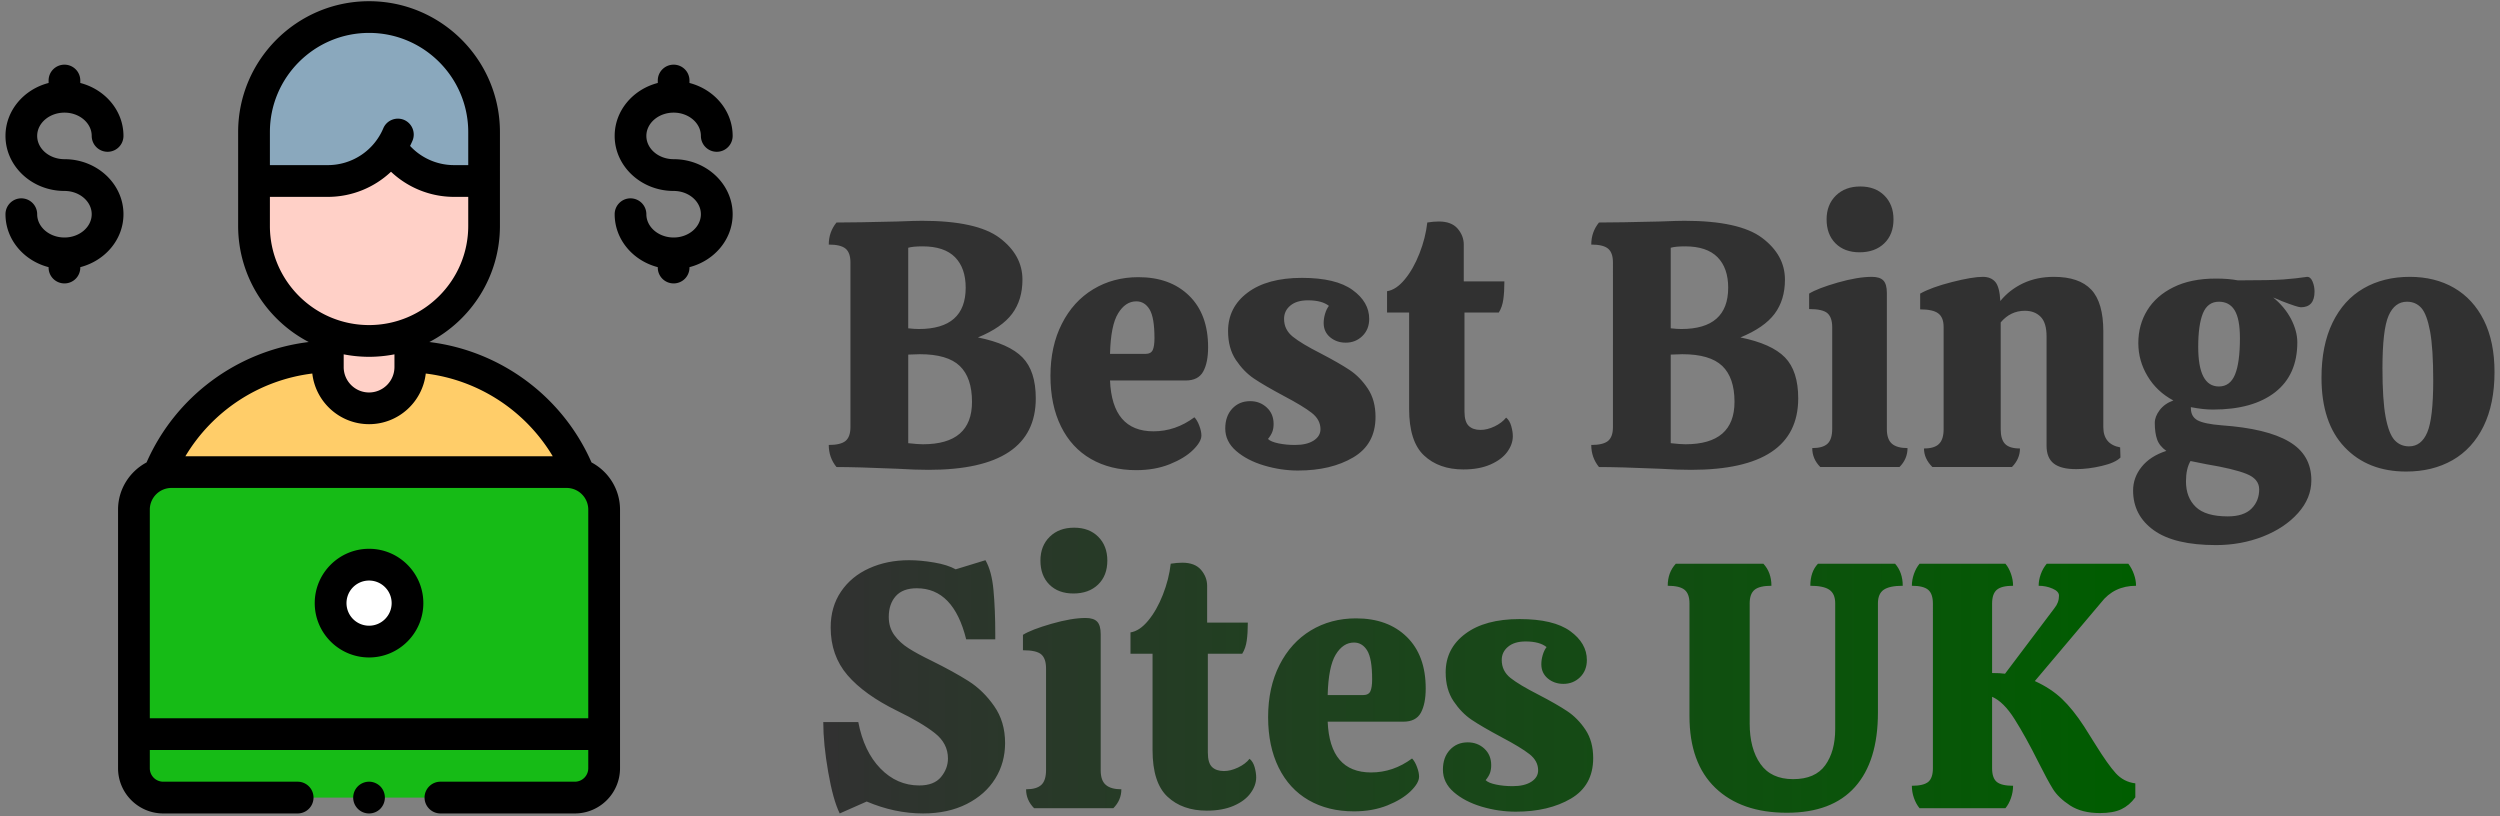 <svg xmlns="http://www.w3.org/2000/svg" width="392" height="128" version="1.2"><rect width="100%" height="100%" fill="#808080" stroke="none"/><defs><linearGradient id="g1" x2="1" gradientTransform="matrix(205.838 0 0 44.814 129.093 105.142)" gradientUnits="userSpaceOnUse"><stop offset="0" stop-color="#313131"/><stop offset="1" stop-color="#005d00"/></linearGradient></defs><style>.s1{fill:#ffd0c7}.s5{fill:#000}</style><g id="uf3nda41cf_10031"><path d="M92.62 80.82c-2.26-14.36-14.63-24.94-29.16-24.94H52.28c-14.54 0-26.91 10.58-29.16 24.94z" style="fill:#ffcd69"/><path d="M57.87 64.02a6.46 6.46 0 0 1-6.47-6.46V46.72h12.93v10.84c0 3.57-2.89 6.46-6.46 6.46z" class="s1"/><path d="M75.9 27.98v-7.27c0-9.96-8.07-18.04-18.03-18.04s-18.04 8.08-18.04 18.04v7.27z" style="fill:#8aa8bd"/><path d="M39.83 27.44v7.76c0 9.94 7.96 18.19 17.9 18.26 10.02.07 18.17-8.03 18.17-18.04v-7.98h-9.45c-1.97 0-3.81-1.02-4.86-2.7a16.16 16.16 0 0 1-8.94 2.7z" class="s1"/><path d="M26.89 74.03h61.95c3.26 0 5.89 2.63 5.89 5.88v40.55a4.6 4.6 0 0 1-4.6 4.6H25.6a4.6 4.6 0 0 1-4.6-4.6V79.91c0-3.25 2.64-5.88 5.89-5.88z" style="fill:#16bb16"/><path d="M51.84 94.57c0 1.6.63 3.13 1.76 4.26a6.049 6.049 0 0 0 4.27 1.77c1.6 0 3.13-.64 4.26-1.77a6.026 6.026 0 0 0 1.77-4.26c0-1.6-.64-3.13-1.77-4.26a6.026 6.026 0 0 0-4.26-1.77c-1.6 0-3.14.64-4.27 1.77a6.016 6.016 0 0 0-1.76 4.26z" style="fill:#fff"/><path d="M92.75 72.51C88.2 62.15 78.48 54.99 67.32 53.63c6.57-3.42 11.07-10.3 11.07-18.21V20.71C78.39 9.39 69.18.19 57.87.19c-11.32 0-20.53 9.2-20.53 20.52v14.71c0 7.91 4.5 14.79 11.07 18.21-11.16 1.36-20.87 8.51-25.43 18.88-2.65 1.41-4.47 4.2-4.47 7.4v40.55c0 3.91 3.18 7.09 7.09 7.09h21.07a2.49 2.49 0 0 0 0-4.98H25.6c-1.17 0-2.11-.94-2.11-2.11v-2.86h68.75v2.86c0 1.17-.94 2.11-2.11 2.11H69.06c-1.37 0-2.49 1.12-2.49 2.49s1.12 2.49 2.49 2.49h21.07c3.91 0 7.09-3.18 7.09-7.09V79.92c0-3.21-1.81-6-4.47-7.41zM53.89 55.56q1.93.38 3.98.39 2.04-.01 3.98-.39v2a3.99 3.99 0 0 1-3.98 3.98c-2.2 0-3.98-1.79-3.98-3.98zm3.98-50.4c8.57 0 15.55 6.97 15.55 15.55v5.18h-2.21a9.4 9.4 0 0 1-6.91-3.01q.2-.4.38-.82c.53-1.26-.06-2.72-1.32-3.26-1.27-.53-2.73.06-3.26 1.32a9.437 9.437 0 0 1-8.71 5.77h-9.07v-5.18c0-8.58 6.97-15.55 15.55-15.55zM42.32 35.42v-4.55h9.07c3.77 0 7.29-1.46 9.92-3.94 2.65 2.5 6.17 3.94 9.9 3.94h2.21v4.55c0 8.58-6.98 15.55-15.55 15.55-8.58 0-15.55-6.97-15.55-15.55zm6.65 23.15c.51 4.46 4.3 7.94 8.9 7.94 4.59 0 8.38-3.48 8.89-7.94 8.3 1.02 15.65 5.84 19.91 12.97h-57.6a27.032 27.032 0 0 1 19.9-12.97zm-25.48 54.05V79.91c0-1.87 1.52-3.4 3.4-3.4h61.95c1.88 0 3.4 1.53 3.4 3.4v32.71z" class="s5"/><path d="M57.87 86.05c-4.7 0-8.52 3.82-8.52 8.52 0 4.7 3.82 8.52 8.52 8.52 4.69 0 8.51-3.82 8.51-8.52 0-4.7-3.82-8.52-8.51-8.52zm0 12.06a3.54 3.54 0 0 1 0-7.08c1.95 0 3.54 1.59 3.54 3.54s-1.59 3.54-3.54 3.54zM105.63 24.96c-2.36 0-4.28-1.63-4.28-3.65 0-2.01 1.92-3.65 4.28-3.65 2.35 0 4.27 1.64 4.27 3.65a2.49 2.49 0 0 0 4.98 0c0-3.95-2.87-7.29-6.77-8.3v-.39a2.48 2.48 0 0 0-2.48-2.48c-1.38 0-2.49 1.11-2.49 2.48v.39c-3.9 1.01-6.76 4.35-6.76 8.3 0 4.76 4.15 8.63 9.25 8.63 2.35 0 4.27 1.64 4.27 3.65s-1.92 3.65-4.27 3.65c-2.36 0-4.28-1.64-4.28-3.65a2.49 2.49 0 0 0-2.49-2.49c-1.37 0-2.48 1.12-2.48 2.49 0 3.95 2.86 7.29 6.76 8.3v.07c0 1.37 1.11 2.48 2.49 2.48a2.48 2.48 0 0 0 2.48-2.48v-.07c3.9-1.01 6.77-4.35 6.77-8.3 0-4.76-4.15-8.63-9.25-8.63zM19.36 33.59c0-4.76-4.15-8.63-9.25-8.63-2.36 0-4.28-1.63-4.28-3.65 0-2.01 1.92-3.65 4.28-3.65 2.35 0 4.27 1.64 4.27 3.65a2.49 2.49 0 0 0 4.98 0c0-3.95-2.87-7.29-6.77-8.3v-.39a2.48 2.48 0 0 0-2.48-2.48c-1.38 0-2.49 1.11-2.49 2.48v.39c-3.9 1.01-6.76 4.35-6.76 8.3 0 4.76 4.15 8.63 9.25 8.63 2.35 0 4.27 1.64 4.27 3.65s-1.92 3.65-4.27 3.65c-2.36 0-4.28-1.64-4.28-3.65a2.49 2.49 0 0 0-2.49-2.49c-1.37 0-2.48 1.12-2.48 2.49 0 3.95 2.86 7.29 6.76 8.3v.07c0 1.37 1.11 2.48 2.49 2.48a2.48 2.48 0 0 0 2.48-2.48v-.07c3.9-1.01 6.77-4.35 6.77-8.3zM55.38 125.06c0 .66.26 1.29.73 1.76.46.47 1.1.73 1.76.73.66 0 1.29-.26 1.76-.73a2.515 2.515 0 0 0 0-3.52c-.47-.46-1.1-.73-1.76-.73-.66 0-1.3.27-1.76.73-.47.47-.73 1.1-.73 1.76z" class="s5"/></g><path d="M145.6 73.67q-2.09 0-4.89-.17-6.42-.27-9.55-.27-1.21-1.49-1.21-3.46 1.86 0 2.63-.63.77-.64.77-2.17V41.15q0-1.53-.77-2.17-.77-.63-2.63-.63 0-1.97 1.21-3.46 3.07 0 9.5-.16 2.85-.11 3.9-.11 8.62 0 12.19 2.69 3.57 2.69 3.57 6.54 0 3.18-1.62 5.35-1.62 2.17-5.36 3.71 4.89.99 6.98 3.13 2.09 2.14 2.09 6.42 0 11.21-16.81 11.21zm-1.54-22.08q7.36 0 7.36-6.48 0-3.08-1.67-4.78-1.68-1.7-5.08-1.7-1.54 0-2.26.22v12.63q.99.11 1.65.11zm.66 18.07q7.69 0 7.69-6.65 0-3.79-1.92-5.63-1.92-1.84-6.26-1.84l-1.82.06v13.89q1.49.17 2.31.17zm36.14-2.03q3.46 0 6.42-2.2.44.44.77 1.32.33.88.33 1.53 0 .99-1.32 2.28-1.31 1.29-3.65 2.23-2.33.93-5.24.93-4.07 0-7.12-1.76-3.04-1.75-4.69-5.1-1.65-3.35-1.65-7.91 0-4.67 1.79-8.18 1.78-3.52 4.91-5.41 3.13-1.9 7.09-1.9 4.99 0 7.96 2.91 2.97 2.91 2.97 8.07 0 2.42-.77 3.82t-2.75 1.4h-11.86q.33 7.97 6.81 7.97zm-2.69-20.38q-1.71 0-2.86 1.9-1.15 1.89-1.26 6.34h5.54q.88 0 1.16-.61.27-.6.27-1.86 0-3.24-.77-4.51-.77-1.26-2.08-1.26zm25.37 26.53q-2.69 0-5.36-.8-2.66-.8-4.36-2.28-1.7-1.48-1.7-3.51 0-1.93 1.09-3.11 1.1-1.18 2.81-1.18 1.53 0 2.6.99 1.08.99 1.08 2.58 0 .72-.2 1.24-.19.52-.68 1.12.44.44 1.64.69 1.21.25 2.59.25 1.86 0 2.93-.69t1.07-1.78q0-1.49-1.37-2.56t-4.39-2.66q-3.08-1.65-4.67-2.72-1.59-1.07-2.83-2.91-1.23-1.84-1.23-4.53 0-3.74 3.07-6.04 3.08-2.31 8.51-2.31 5.33 0 7.94 1.9 2.61 1.89 2.61 4.53 0 1.64-1.07 2.69-1.07 1.04-2.61 1.04-1.43 0-2.45-.85-1.01-.85-1.01-2.22 0-.72.22-1.46t.6-1.24q-1.1-.87-3.29-.87-1.76 0-2.75.82t-.99 2.09q0 1.7 1.38 2.8 1.37 1.1 4.39 2.63 2.86 1.49 4.5 2.58 1.65 1.1 2.86 2.92 1.21 1.81 1.21 4.44 0 4.29-3.49 6.35-3.49 2.06-8.65 2.06zm31.47-24.77h-5.38v15.48q0 1.65.66 2.28.65.64 1.86.64 1.05 0 2.2-.55 1.15-.55 1.81-1.38.55.44.8 1.32.25.88.25 1.59 0 1.27-.88 2.48-.88 1.2-2.64 1.97-1.76.77-4.23.77-3.84 0-6.18-2.2-2.33-2.19-2.33-7.3v-15.1h-3.46v-3.35q1.43-.22 2.77-1.84 1.35-1.62 2.31-4.07.96-2.44 1.23-4.86.99-.16 1.82-.16 1.97 0 2.94 1.12.96 1.13.96 2.5v5.77h6.37q0 1.65-.17 2.83-.16 1.18-.71 2.06zm30.15 24.66q-2.09 0-4.89-.17-6.42-.27-9.55-.27-1.21-1.49-1.21-3.46 1.86 0 2.63-.63.77-.64.77-2.17V41.15q0-1.53-.77-2.17-.77-.63-2.63-.63 0-1.97 1.21-3.46 3.07 0 9.5-.16 2.85-.11 3.9-.11 8.62 0 12.19 2.69 3.57 2.69 3.57 6.54 0 3.18-1.62 5.35-1.62 2.17-5.36 3.71 4.89.99 6.98 3.13 2.08 2.14 2.08 6.42 0 11.21-16.8 11.21zm-1.54-22.08q7.36 0 7.36-6.48 0-3.08-1.67-4.78-1.68-1.7-5.08-1.7-1.54 0-2.26.22v12.63q.99.11 1.65.11zm.66 18.07q7.69 0 7.69-6.65 0-3.79-1.92-5.63-1.93-1.84-6.26-1.84l-1.82.06v13.89q1.49.17 2.31.17zM296.9 34.4q0 2.36-1.45 3.76-1.46 1.4-3.87 1.4-2.37 0-3.77-1.4t-1.4-3.76q0-2.31 1.46-3.74 1.45-1.42 3.82-1.42 2.36 0 3.78 1.42 1.43 1.43 1.43 3.74zm-1.04 11.53V67.3q0 1.59.8 2.28.79.68 2.44.68 0 1.7-1.26 2.97h-12.42q-1.26-1.27-1.26-2.97 1.65 0 2.39-.68.74-.69.74-2.34V51.31q0-1.53-.74-2.19-.74-.66-2.88-.66v-2.42q1.32-.82 4.47-1.73 3.16-.9 5.36-.9 1.26 0 1.81.57.55.58.55 1.95zm36.58 24.22.05 1.59q-.82.83-2.94 1.32-2.11.5-4.03.5-2.37 0-3.49-.88-1.13-.88-1.13-2.8V52.74q0-2.14-.93-3.07-.93-.94-2.47-.94-2.25 0-3.79 1.82V67.3q0 1.59.68 2.3.69.72 2.34.72 0 1.64-1.26 2.91H303q-1.32-1.32-1.32-2.91 1.65 0 2.36-.72.72-.71.72-2.3V51.26q0-1.48-.83-2.11-.82-.64-2.85-.64v-2.47q1.75-.99 4.97-1.81 3.21-.82 4.86-.82 1.26 0 1.95.79.68.8.79 3 1.43-1.76 3.57-2.78 2.14-1.01 4.84-1.01 3.95 0 5.84 2 1.9 2.01 1.9 6.56v15q0 2.69 2.64 3.18zm15.92-3.46q7.09.5 10.57 2.56 3.49 2.05 3.49 6.06 0 2.81-2.09 5.14-2.08 2.33-5.51 3.68-3.44 1.34-7.34 1.34-6.53 0-9.77-2.33-3.24-2.33-3.24-6.23 0-2.04 1.34-3.71 1.35-1.68 3.87-2.5-1.09-.77-1.45-1.81-.36-1.04-.36-2.58 0-.99.77-2.01.77-1.01 2.14-1.51-2.58-1.37-4.03-3.79-1.46-2.41-1.46-5.21 0-2.86 1.4-5.14t4.12-3.62q2.72-1.35 6.62-1.35h.05q1.98 0 3.41.28 5.16 0 7.11-.14 1.95-.14 3.76-.41.55 0 .85.74.31.74.31 1.56 0 2.47-2.15 2.47-.49 0-3.02-.98-.44-.22-1.31-.55 1.81 1.48 2.8 3.37.98 1.9.98 3.66 0 5.1-3.48 7.82-3.49 2.72-9.75 2.72-1.54 0-3.46-.38V64q0 1.32 1.04 1.9 1.05.57 3.79.79zm-.44-19.38q-1.75 0-2.5 1.81-.74 1.81-.74 5.27 0 6.21 3.24 6.21 1.76 0 2.53-1.87.77-1.87.77-5.71 0-3.02-.83-4.37-.82-1.34-2.47-1.34zm1.38 33.66q2.52 0 3.73-1.21t1.21-3.02q0-1.65-2.01-2.44-2-.8-6.28-1.51l-2.48-.5q-.71 1.21-.71 3.19 0 2.53 1.54 4.01t5 1.48zm28-7.03q-6.04 0-9.66-3.82-3.63-3.81-3.63-10.9 0-5.05 1.73-8.62 1.73-3.57 4.86-5.38 3.13-1.81 7.25-1.81 3.96 0 6.95 1.73t4.67 5.08q1.67 3.35 1.67 8.12 0 5-1.73 8.52-1.73 3.51-4.86 5.3-3.13 1.78-7.25 1.78zm.44-3.95q1.93 0 2.86-2.2.93-2.2.93-8.13 0-5-.49-7.69-.5-2.69-1.37-3.68-.88-.98-2.26-.98-1.92 0-2.88 2.19-.96 2.2-.96 8.24 0 4.94.49 7.61.5 2.66 1.4 3.65.91.99 2.28.99z" style="fill:#313131"/><path d="M129.09 113.22h5.49q.88 4.61 3.46 7.27 2.59 2.67 6.1 2.67 2.31 0 3.41-1.32 1.09-1.32 1.09-2.91 0-2.36-2.06-3.98-2.05-1.62-5.9-3.49-5.16-2.53-7.8-5.6-2.63-3.08-2.63-7.47 0-3.24 1.62-5.63 1.62-2.39 4.42-3.65 2.8-1.27 6.26-1.27 1.81 0 3.92.36 2.12.36 3.38 1.07l4.67-1.43q.99 1.71 1.26 4.7.28 2.99.28 6.89v.82h-4.56q-1.98-8.01-7.74-8.01-2.2 0-3.3 1.23-1.1 1.24-1.1 3.27 0 1.65.88 2.86.88 1.2 2.23 2.05 1.34.86 3.59 1.95 3.46 1.71 5.8 3.19 2.33 1.48 4.03 3.93 1.71 2.44 1.71 5.79 0 3.08-1.54 5.57-1.54 2.5-4.48 3.99-2.94 1.48-6.84 1.48-4.44 0-8.84-1.87l-4.23 1.87q-1.04-2.09-1.81-6.51t-.77-7.82zm44.54-25.32q0 2.36-1.45 3.76-1.46 1.4-3.87 1.4-2.37 0-3.77-1.4t-1.4-3.76q0-2.31 1.46-3.74 1.45-1.42 3.82-1.42 2.36 0 3.78 1.42 1.43 1.43 1.43 3.74zm-1.04 11.53v21.36q0 1.6.8 2.28.79.69 2.44.69 0 1.7-1.26 2.97h-12.42q-1.26-1.27-1.26-2.97 1.65 0 2.39-.69.74-.68.74-2.33v-15.93q0-1.54-.74-2.19-.74-.66-2.88-.66v-2.42q1.32-.82 4.47-1.73 3.16-.91 5.36-.91 1.26 0 1.81.58t.55 1.95zm22.19 3.08h-5.39v15.48q0 1.65.66 2.28.66.63 1.87.63 1.04 0 2.2-.55 1.15-.54 1.81-1.37.55.44.8 1.32.24.88.24 1.59 0 1.27-.88 2.47-.87 1.21-2.63 1.98-1.76.77-4.23.77-3.84 0-6.18-2.2-2.33-2.19-2.33-7.3v-15.1h-3.46v-3.35q1.43-.22 2.77-1.84 1.35-1.62 2.31-4.07.96-2.44 1.23-4.86.99-.16 1.82-.16 1.97 0 2.93 1.12.96 1.13.96 2.5v5.77h6.38q0 1.65-.17 2.83-.16 1.18-.71 2.06zm20.21 18.61q3.46 0 6.42-2.19.44.44.77 1.32.33.87.33 1.53 0 .99-1.32 2.28-1.32 1.29-3.65 2.23-2.33.93-5.24.93-4.07 0-7.12-1.76-3.04-1.76-4.69-5.11-1.65-3.35-1.65-7.9 0-4.67 1.79-8.19 1.78-3.51 4.91-5.41 3.13-1.89 7.09-1.89 4.99 0 7.96 2.91 2.96 2.91 2.96 8.07 0 2.42-.76 3.82-.77 1.4-2.75 1.4h-11.86q.33 7.96 6.81 7.96zm-2.69-20.37q-1.71 0-2.86 1.89-1.15 1.9-1.26 6.35h5.54q.88 0 1.16-.61.27-.6.27-1.86 0-3.25-.77-4.51-.77-1.26-2.08-1.26zm25.37 26.52q-2.69 0-5.36-.79-2.66-.8-4.36-2.28-1.7-1.48-1.7-3.52 0-1.92 1.09-3.1 1.1-1.18 2.8-1.18 1.54 0 2.61.99 1.07.99 1.07 2.58 0 .71-.19 1.24-.19.52-.68 1.12.43.44 1.64.69 1.21.25 2.58.25 1.87 0 2.94-.69 1.07-.69 1.07-1.79 0-1.48-1.37-2.55-1.37-1.07-4.39-2.66-3.08-1.65-4.67-2.72-1.59-1.07-2.83-2.91t-1.24-4.53q0-3.74 3.08-6.04 3.08-2.31 8.51-2.31 5.33 0 7.94 1.89 2.61 1.9 2.61 4.53 0 1.65-1.07 2.7-1.07 1.04-2.61 1.04-1.43 0-2.45-.85-1.01-.85-1.01-2.23 0-.71.22-1.45t.6-1.24q-1.1-.88-3.29-.88-1.76 0-2.75.83-.99.82-.99 2.08 0 1.71 1.37 2.81 1.38 1.09 4.4 2.63 2.85 1.48 4.5 2.58t2.86 2.91q1.21 1.82 1.21 4.45 0 4.29-3.49 6.35-3.49 2.05-8.65 2.05zm56.79-32.67v17.13q0 7.64-3.6 11.67-3.6 4.04-10.68 4.04-7.14 0-11.21-3.9-4.06-3.9-4.06-11.26V94.6q0-1.49-.77-2.12-.77-.63-2.64-.63 0-2.09 1.27-3.46h13.73q1.26 1.37 1.26 3.46-1.87 0-2.64.63t-.77 2.12v18.84q0 3.95 1.68 6.34 1.67 2.39 5.13 2.39t5.03-2.17q1.57-2.17 1.57-5.69V94.6q0-1.49-.91-2.12-.91-.63-2.99-.63 0-2.2 1.2-3.46h12.09q1.2 1.37 1.2 3.46-2.08 0-2.99.63-.9.63-.9 2.12zm32.34 19.33q.11.16 1.76 2.8 1.98 3.19 3.21 4.53 1.24 1.35 3.05 1.57v2.19q-.93 1.27-2.2 1.87-1.26.6-3.35.6-2.85 0-4.69-1.2-1.84-1.21-2.69-2.59-.85-1.37-2.28-4.22-1.98-3.96-3.71-6.7-1.73-2.75-3.54-3.52v11.2q0 1.54.74 2.15.74.6 2.55.6 0 .99-.33 1.92-.32.94-.87 1.6h-13.46q-.55-.66-.88-1.6-.33-.93-.33-1.92 1.81 0 2.56-.6.74-.61.74-2.15V94.65q0-1.54-.74-2.17-.75-.63-2.56-.63 0-.93.33-1.87.33-.93.88-1.59h13.46q.55.66.87 1.59.33.94.33 1.87-1.81 0-2.55.63-.74.63-.74 2.17v10.88q1.26 0 2.03.11l7.74-10.27q.72-.88.72-1.98 0-.66-1.02-1.1-1.01-.44-2.17-.44 0-.88.33-1.81t.94-1.65h12.79q.55.72.88 1.65.33.93.33 1.81-3.46 0-5.49 2.64l-10.38 12.3q2.53 1.15 4.26 2.8t3.48 4.34z" style="fill:url(#g1)"/></svg>